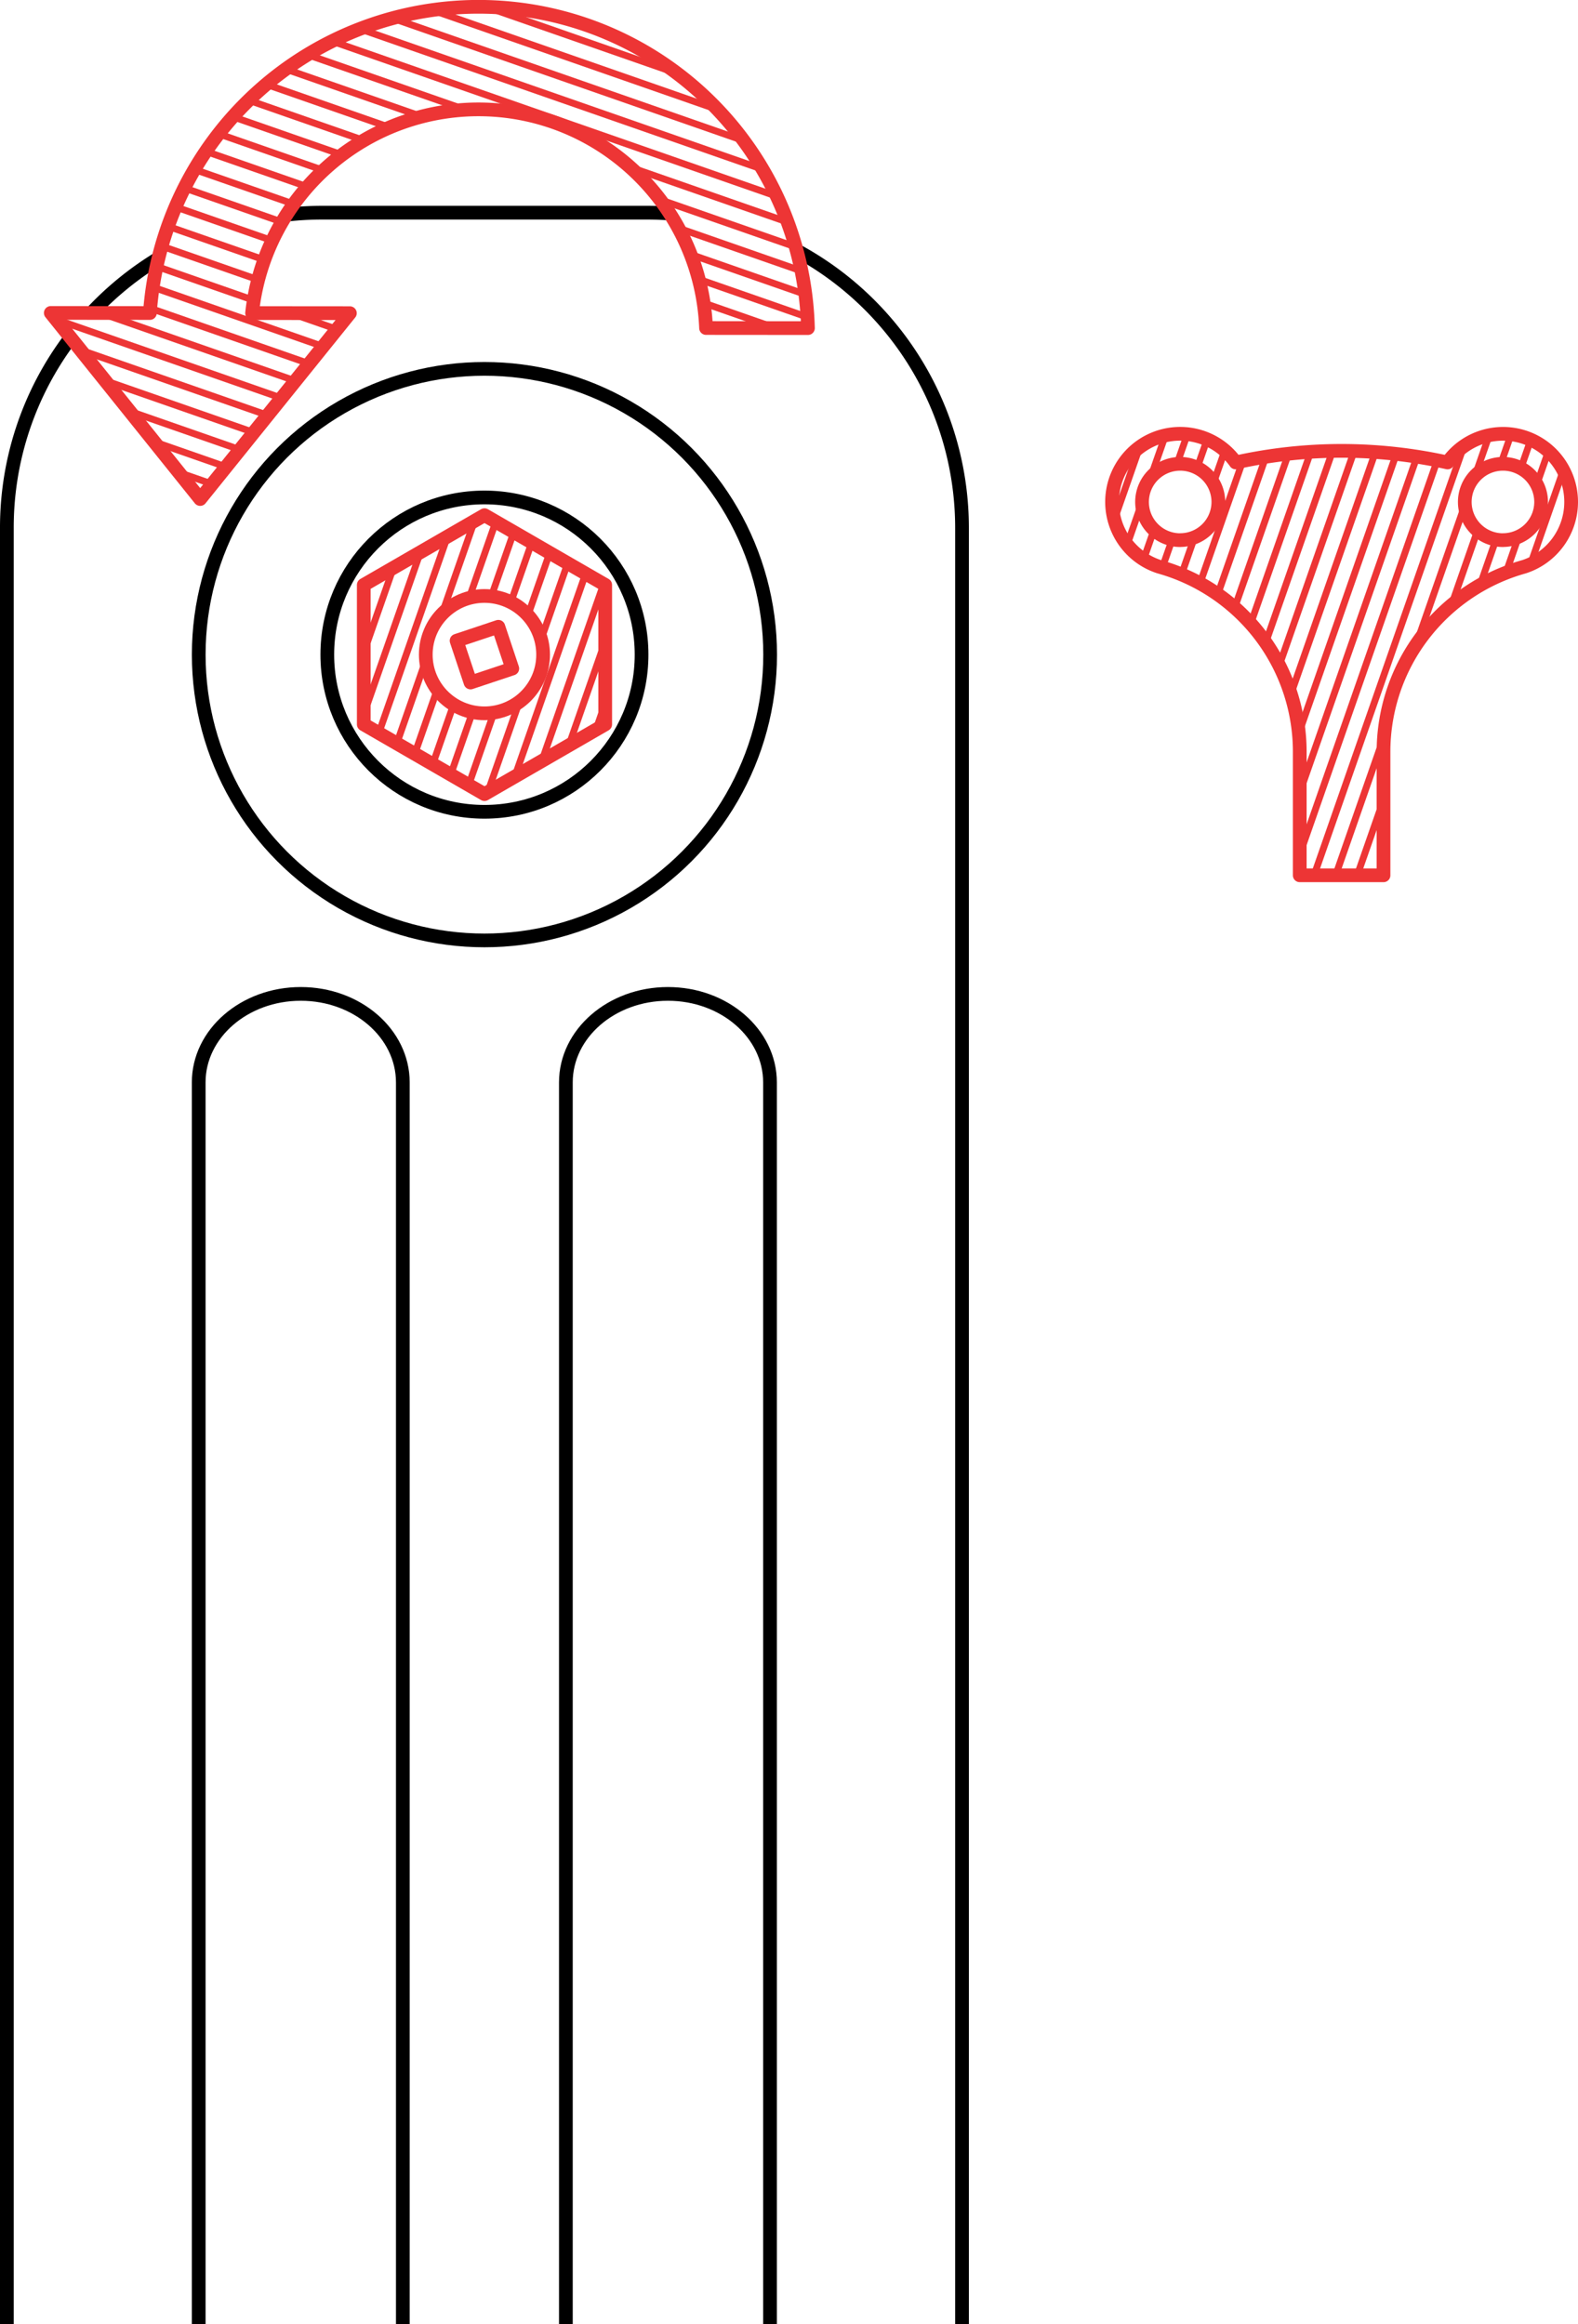 <svg xmlns="http://www.w3.org/2000/svg" xmlns:xlink="http://www.w3.org/1999/xlink" width="115.036" height="169.388" viewBox="0 0 115.036 169.388">
  <defs>
    <style>
      .cls-1, .cls-2, .cls-3, .cls-5 {
        fill: none;
      }

      .cls-2, .cls-5 {
        stroke: #ed3535;
      }

      .cls-2, .cls-3, .cls-5 {
        stroke-linejoin: round;
      }

      .cls-3 {
        stroke: #000;
      }

      .cls-4 {
        clip-path: url(#clip-path);
      }

      .cls-5 {
        stroke-width: 0.5px;
      }

      .cls-6 {
        clip-path: url(#clip-path-2);
      }

      .cls-7 {
        clip-path: url(#clip-path-3);
      }
    </style>
    <clipPath id="clip-path">
      <path id="Path_225" data-name="Path 225" class="cls-1" d="M752.749,4720.013l-8.8-5.083v-10.165l8.8-5.083,8.8,5.083v10.165Zm0-14.442a4.277,4.277,0,1,0,4.277,4.277A4.277,4.277,0,0,0,752.749,4705.571Z"/>
    </clipPath>
    <clipPath id="clip-path-2">
      <path id="Path_229" data-name="Path 229" class="cls-1" d="M831.97,4698.722a4.964,4.964,0,0,0-9.01-2.88,35.677,35.677,0,0,0-15.444,0,4.965,4.965,0,1,0-5.572,7.6v0a14.005,14.005,0,0,1,10.242,13.489v9h6.106v-9a14.005,14.005,0,0,1,10.242-13.489v0A4.966,4.966,0,0,0,831.97,4698.722Zm-28.5,2.782a2.782,2.782,0,1,1,2.782-2.782A2.781,2.781,0,0,1,803.473,4701.5Zm23.53,0a2.782,2.782,0,1,1,2.781-2.782A2.781,2.781,0,0,1,827,4701.5Z"/>
    </clipPath>
    <clipPath id="clip-path-3">
      <path id="Path_230" data-name="Path 230" class="cls-1" d="M732.027,4698.506l10.913-13.545-7.129-.006a16.6,16.6,0,0,1,33.094,1.088l7.428.006a24.02,24.02,0,0,0-47.972-1.1l-7.224-.006Z"/>
    </clipPath>
  </defs>
  <g id="Group_1227" data-name="Group 1227" transform="translate(-717.434 -4662.136)">
    <path id="Path_220" data-name="Path 220" class="cls-2" d="M761.553,4714.931v-10.166l-8.8-5.083-8.8,5.083v10.166l8.8,5.083Z"/>
    <circle id="Ellipse_40" data-name="Ellipse 40" class="cls-2" cx="4.277" cy="4.277" r="4.277" transform="translate(748.473 4705.571)"/>
    <rect id="Rectangle_21" data-name="Rectangle 21" class="cls-2" width="3.211" height="3.211" transform="translate(750.718 4708.833) rotate(-18.452)"/>
    <circle id="Ellipse_41" data-name="Ellipse 41" class="cls-3" cx="20.828" cy="20.828" r="20.828" transform="translate(731.921 4689.02)"/>
    <path id="Path_221" data-name="Path 221" class="cls-3" d="M775.512,4680.4a22.979,22.979,0,0,1,12.053,20.223v130.9"/>
    <path id="Path_222" data-name="Path 222" class="cls-3" d="M738.3,4677.785a23.291,23.291,0,0,1,2.618-.148h23.667q.859,0,1.7.063"/>
    <path id="Path_223" data-name="Path 223" class="cls-3" d="M724.109,4684.944a23.092,23.092,0,0,1,4.87-3.967"/>
    <path id="Path_224" data-name="Path 224" class="cls-3" d="M717.934,4831.524v-130.9a22.884,22.884,0,0,1,4.654-13.869"/>
    <g id="Group_649" data-name="Group 649">
      <g id="Group_648" data-name="Group 648" class="cls-4">
        <g id="Group_647" data-name="Group 647">
          <line id="Line_19757" data-name="Line 19757" class="cls-5" x1="37.228" y2="107.06" transform="translate(802.076 4652.779)"/>
          <line id="Line_19758" data-name="Line 19758" class="cls-5" x1="37.232" y2="107.06" transform="translate(800.5 4652.779)"/>
          <line id="Line_19759" data-name="Line 19759" class="cls-5" x1="37.235" y2="107.06" transform="translate(798.924 4652.779)"/>
          <line id="Line_19760" data-name="Line 19760" class="cls-5" x1="37.239" y2="107.06" transform="translate(797.348 4652.779)"/>
          <line id="Line_19761" data-name="Line 19761" class="cls-5" x1="37.242" y2="107.06" transform="translate(795.772 4652.779)"/>
          <line id="Line_19762" data-name="Line 19762" class="cls-5" x1="37.246" y2="107.06" transform="translate(794.197 4652.779)"/>
          <line id="Line_19763" data-name="Line 19763" class="cls-5" x1="37.25" y2="107.06" transform="translate(792.621 4652.779)"/>
          <line id="Line_19764" data-name="Line 19764" class="cls-5" x1="37.253" y2="107.06" transform="translate(791.045 4652.779)"/>
          <line id="Line_19765" data-name="Line 19765" class="cls-5" x1="37.257" y2="107.06" transform="translate(789.469 4652.779)"/>
          <line id="Line_19766" data-name="Line 19766" class="cls-5" x1="37.26" y2="107.06" transform="translate(787.893 4652.779)"/>
          <line id="Line_19767" data-name="Line 19767" class="cls-5" x1="37.264" y2="107.06" transform="translate(786.317 4652.779)"/>
          <line id="Line_19768" data-name="Line 19768" class="cls-5" x1="37.268" y2="107.06" transform="translate(784.741 4652.779)"/>
          <line id="Line_19769" data-name="Line 19769" class="cls-5" x1="37.271" y2="107.06" transform="translate(783.166 4652.779)"/>
          <line id="Line_19770" data-name="Line 19770" class="cls-5" x1="37.275" y2="107.06" transform="translate(781.59 4652.779)"/>
          <line id="Line_19771" data-name="Line 19771" class="cls-5" x1="37.278" y2="107.06" transform="translate(780.014 4652.779)"/>
          <line id="Line_19772" data-name="Line 19772" class="cls-5" x1="37.282" y2="107.06" transform="translate(778.438 4652.779)"/>
          <line id="Line_19773" data-name="Line 19773" class="cls-5" x1="37.285" y2="107.06" transform="translate(776.862 4652.779)"/>
          <line id="Line_19774" data-name="Line 19774" class="cls-5" x1="37.289" y2="107.06" transform="translate(775.286 4652.779)"/>
          <line id="Line_19775" data-name="Line 19775" class="cls-5" x1="37.293" y2="107.06" transform="translate(773.71 4652.779)"/>
          <line id="Line_19776" data-name="Line 19776" class="cls-5" x1="37.296" y2="107.06" transform="translate(772.135 4652.779)"/>
          <line id="Line_19777" data-name="Line 19777" class="cls-5" x1="37.3" y2="107.06" transform="translate(770.559 4652.779)"/>
          <line id="Line_19778" data-name="Line 19778" class="cls-5" x1="37.303" y2="107.06" transform="translate(768.983 4652.779)"/>
          <line id="Line_19779" data-name="Line 19779" class="cls-5" x1="37.307" y2="107.06" transform="translate(767.407 4652.779)"/>
          <line id="Line_19780" data-name="Line 19780" class="cls-5" x1="37.31" y2="107.06" transform="translate(765.831 4652.779)"/>
          <line id="Line_19781" data-name="Line 19781" class="cls-5" x1="37.314" y2="107.06" transform="translate(764.255 4652.779)"/>
          <line id="Line_19782" data-name="Line 19782" class="cls-5" x1="37.318" y2="107.06" transform="translate(762.68 4652.779)"/>
          <line id="Line_19783" data-name="Line 19783" class="cls-5" x1="37.321" y2="107.06" transform="translate(761.104 4652.779)"/>
          <line id="Line_19784" data-name="Line 19784" class="cls-5" x1="37.325" y2="107.06" transform="translate(759.528 4652.779)"/>
          <line id="Line_19785" data-name="Line 19785" class="cls-5" x1="37.328" y2="107.06" transform="translate(757.952 4652.779)"/>
          <line id="Line_19786" data-name="Line 19786" class="cls-5" x1="37.332" y2="107.06" transform="translate(756.376 4652.779)"/>
          <line id="Line_19787" data-name="Line 19787" class="cls-5" x1="37.335" y2="107.06" transform="translate(754.8 4652.779)"/>
          <line id="Line_19788" data-name="Line 19788" class="cls-5" x1="37.339" y2="107.06" transform="translate(753.224 4652.779)"/>
          <line id="Line_19789" data-name="Line 19789" class="cls-5" x1="37.343" y2="107.06" transform="translate(751.649 4652.779)"/>
          <line id="Line_19790" data-name="Line 19790" class="cls-5" x1="37.346" y2="107.06" transform="translate(750.073 4652.779)"/>
          <line id="Line_19791" data-name="Line 19791" class="cls-5" x1="37.35" y2="107.06" transform="translate(748.497 4652.779)"/>
          <line id="Line_19792" data-name="Line 19792" class="cls-5" x1="37.353" y2="107.06" transform="translate(746.921 4652.779)"/>
          <line id="Line_19793" data-name="Line 19793" class="cls-5" x1="37.357" y2="107.06" transform="translate(745.345 4652.779)"/>
          <line id="Line_19794" data-name="Line 19794" class="cls-5" x1="37.36" y2="107.06" transform="translate(743.769 4652.779)"/>
          <line id="Line_19795" data-name="Line 19795" class="cls-5" x1="37.364" y2="107.06" transform="translate(742.193 4652.779)"/>
          <line id="Line_19796" data-name="Line 19796" class="cls-5" x1="37.368" y2="107.06" transform="translate(740.618 4652.779)"/>
          <line id="Line_19797" data-name="Line 19797" class="cls-5" x1="37.371" y2="107.06" transform="translate(739.042 4652.779)"/>
          <line id="Line_19798" data-name="Line 19798" class="cls-5" x1="37.375" y2="107.06" transform="translate(737.466 4652.779)"/>
          <line id="Line_19799" data-name="Line 19799" class="cls-5" x1="37.378" y2="107.06" transform="translate(735.89 4652.779)"/>
          <line id="Line_19800" data-name="Line 19800" class="cls-5" x1="37.382" y2="107.06" transform="translate(734.314 4652.779)"/>
          <line id="Line_19801" data-name="Line 19801" class="cls-5" x1="37.385" y2="107.06" transform="translate(732.738 4652.779)"/>
          <line id="Line_19802" data-name="Line 19802" class="cls-5" x1="37.389" y2="107.06" transform="translate(731.162 4652.779)"/>
          <line id="Line_19803" data-name="Line 19803" class="cls-5" x1="37.393" y2="107.06" transform="translate(729.587 4652.779)"/>
          <line id="Line_19804" data-name="Line 19804" class="cls-5" x1="37.396" y2="107.06" transform="translate(728.011 4652.779)"/>
          <line id="Line_19805" data-name="Line 19805" class="cls-5" x1="37.4" y2="107.06" transform="translate(726.435 4652.779)"/>
          <line id="Line_19806" data-name="Line 19806" class="cls-5" x1="37.403" y2="107.06" transform="translate(724.859 4652.779)"/>
          <line id="Line_19807" data-name="Line 19807" class="cls-5" x1="37.407" y2="107.06" transform="translate(723.283 4652.779)"/>
          <line id="Line_19808" data-name="Line 19808" class="cls-5" x1="37.411" y2="107.06" transform="translate(721.707 4652.779)"/>
          <line id="Line_19809" data-name="Line 19809" class="cls-5" x1="37.414" y2="107.06" transform="translate(720.132 4652.779)"/>
          <line id="Line_19810" data-name="Line 19810" class="cls-5" x1="37.418" y2="107.06" transform="translate(718.556 4652.779)"/>
          <line id="Line_19811" data-name="Line 19811" class="cls-5" x1="37.421" y2="107.06" transform="translate(716.98 4652.779)"/>
          <line id="Line_19812" data-name="Line 19812" class="cls-5" x1="37.425" y2="107.06" transform="translate(715.404 4652.779)"/>
          <line id="Line_19813" data-name="Line 19813" class="cls-5" x1="37.428" y2="107.06" transform="translate(713.828 4652.779)"/>
          <line id="Line_19814" data-name="Line 19814" class="cls-5" x1="37.432" y2="107.06" transform="translate(712.252 4652.779)"/>
          <line id="Line_19815" data-name="Line 19815" class="cls-5" x1="37.436" y2="107.06" transform="translate(710.676 4652.779)"/>
          <line id="Line_19816" data-name="Line 19816" class="cls-5" x1="37.439" y2="107.06" transform="translate(709.101 4652.779)"/>
          <line id="Line_19817" data-name="Line 19817" class="cls-5" x1="37.443" y2="107.06" transform="translate(707.525 4652.779)"/>
          <line id="Line_19818" data-name="Line 19818" class="cls-5" x1="37.446" y2="107.06" transform="translate(705.949 4652.779)"/>
          <line id="Line_19819" data-name="Line 19819" class="cls-5" x1="37.45" y2="107.06" transform="translate(704.373 4652.779)"/>
          <line id="Line_19820" data-name="Line 19820" class="cls-5" x1="37.453" y2="107.06" transform="translate(702.797 4652.779)"/>
          <line id="Line_19821" data-name="Line 19821" class="cls-5" x1="37.457" y2="107.06" transform="translate(701.221 4652.779)"/>
          <line id="Line_19822" data-name="Line 19822" class="cls-5" x1="37.461" y2="107.06" transform="translate(699.645 4652.779)"/>
          <line id="Line_19823" data-name="Line 19823" class="cls-5" x1="37.464" y2="107.06" transform="translate(698.07 4652.779)"/>
          <line id="Line_19824" data-name="Line 19824" class="cls-5" x1="37.468" y2="107.06" transform="translate(696.494 4652.779)"/>
          <line id="Line_19825" data-name="Line 19825" class="cls-5" x1="37.471" y2="107.06" transform="translate(694.918 4652.779)"/>
          <line id="Line_19826" data-name="Line 19826" class="cls-5" x1="37.475" y2="107.06" transform="translate(693.342 4652.779)"/>
          <line id="Line_19827" data-name="Line 19827" class="cls-5" x1="37.478" y2="107.06" transform="translate(691.766 4652.779)"/>
          <line id="Line_19828" data-name="Line 19828" class="cls-5" x1="37.482" y2="107.06" transform="translate(690.19 4652.779)"/>
          <line id="Line_19829" data-name="Line 19829" class="cls-5" x1="37.486" y2="107.06" transform="translate(688.615 4652.779)"/>
          <line id="Line_19830" data-name="Line 19830" class="cls-5" x1="37.489" y2="107.06" transform="translate(687.039 4652.779)"/>
          <line id="Line_19831" data-name="Line 19831" class="cls-5" x1="37.493" y2="107.06" transform="translate(685.463 4652.779)"/>
          <line id="Line_19832" data-name="Line 19832" class="cls-5" x1="37.496" y2="107.06" transform="translate(683.887 4652.779)"/>
          <line id="Line_19833" data-name="Line 19833" class="cls-5" x1="37.5" y2="107.06" transform="translate(682.311 4652.779)"/>
          <line id="Line_19834" data-name="Line 19834" class="cls-5" x1="37.503" y2="107.06" transform="translate(680.735 4652.779)"/>
          <line id="Line_19835" data-name="Line 19835" class="cls-5" x1="37.507" y2="107.06" transform="translate(679.159 4652.779)"/>
          <line id="Line_19836" data-name="Line 19836" class="cls-5" x1="37.511" y2="107.06" transform="translate(677.584 4652.779)"/>
          <line id="Line_19837" data-name="Line 19837" class="cls-5" x1="37.514" y2="107.06" transform="translate(676.008 4652.779)"/>
          <line id="Line_19838" data-name="Line 19838" class="cls-5" x1="37.518" y2="107.06" transform="translate(674.432 4652.779)"/>
          <line id="Line_19839" data-name="Line 19839" class="cls-5" x1="37.521" y2="107.06" transform="translate(672.856 4652.779)"/>
          <line id="Line_19840" data-name="Line 19840" class="cls-5" x1="37.525" y2="107.06" transform="translate(671.28 4652.779)"/>
          <line id="Line_19841" data-name="Line 19841" class="cls-5" x1="37.528" y2="107.06" transform="translate(669.704 4652.779)"/>
          <line id="Line_19842" data-name="Line 19842" class="cls-5" x1="37.532" y2="107.06" transform="translate(668.128 4652.779)"/>
          <line id="Line_19843" data-name="Line 19843" class="cls-5" x1="37.536" y2="107.06" transform="translate(666.553 4652.779)"/>
          <line id="Line_19844" data-name="Line 19844" class="cls-5" x1="37.539" y2="107.06" transform="translate(664.977 4652.779)"/>
          <line id="Line_19845" data-name="Line 19845" class="cls-5" x1="37.543" y2="107.06" transform="translate(663.401 4652.779)"/>
          <line id="Line_19846" data-name="Line 19846" class="cls-5" x1="37.546" y2="107.06" transform="translate(661.825 4652.779)"/>
          <line id="Line_19847" data-name="Line 19847" class="cls-5" x1="37.55" y2="107.06" transform="translate(660.249 4652.779)"/>
          <line id="Line_19848" data-name="Line 19848" class="cls-5" x1="37.554" y2="107.06" transform="translate(658.673 4652.779)"/>
        </g>
      </g>
    </g>
    <circle id="Ellipse_42" data-name="Ellipse 42" class="cls-3" cx="11.455" cy="11.455" r="11.455" transform="translate(741.294 4698.392)"/>
    <path id="Path_226" data-name="Path 226" class="cls-3" d="M746.8,4831.524v-90.5c0-3.562-3.331-6.45-7.44-6.45h0c-4.109,0-7.441,2.888-7.441,6.45v90.5"/>
    <path id="Path_227" data-name="Path 227" class="cls-3" d="M773.567,4831.524v-90.5c0-3.562-3.331-6.45-7.441-6.45h0c-4.109,0-7.44,2.888-7.44,6.45v90.5"/>
    <path id="Path_228" data-name="Path 228" class="cls-2" d="M831.97,4698.722a4.964,4.964,0,0,0-9.01-2.88,35.677,35.677,0,0,0-15.444,0,4.965,4.965,0,1,0-5.572,7.6v0a14.005,14.005,0,0,1,10.242,13.489v9h6.106v-9a14.005,14.005,0,0,1,10.242-13.489v0A4.966,4.966,0,0,0,831.97,4698.722Zm-28.5,2.782a2.782,2.782,0,1,1,2.782-2.782A2.781,2.781,0,0,1,803.473,4701.5Zm23.53,0a2.782,2.782,0,1,1,2.781-2.782A2.781,2.781,0,0,1,827,4701.5Z"/>
    <g id="Group_652" data-name="Group 652">
      <g id="Group_651" data-name="Group 651" class="cls-6">
        <g id="Group_650" data-name="Group 650">
          <line id="Line_19851" data-name="Line 19851" class="cls-5" x1="37.228" y2="107.06" transform="translate(864.076 4653.779)"/>
          <line id="Line_19852" data-name="Line 19852" class="cls-5" x1="37.232" y2="107.06" transform="translate(862.5 4653.779)"/>
          <line id="Line_19853" data-name="Line 19853" class="cls-5" x1="37.235" y2="107.06" transform="translate(860.924 4653.779)"/>
          <line id="Line_19854" data-name="Line 19854" class="cls-5" x1="37.239" y2="107.06" transform="translate(859.348 4653.779)"/>
          <line id="Line_19855" data-name="Line 19855" class="cls-5" x1="37.242" y2="107.06" transform="translate(857.772 4653.779)"/>
          <line id="Line_19856" data-name="Line 19856" class="cls-5" x1="37.246" y2="107.06" transform="translate(856.197 4653.779)"/>
          <line id="Line_19857" data-name="Line 19857" class="cls-5" x1="37.25" y2="107.06" transform="translate(854.621 4653.779)"/>
          <line id="Line_19858" data-name="Line 19858" class="cls-5" x1="37.253" y2="107.06" transform="translate(853.045 4653.779)"/>
          <line id="Line_19859" data-name="Line 19859" class="cls-5" x1="37.257" y2="107.06" transform="translate(851.469 4653.779)"/>
          <line id="Line_19860" data-name="Line 19860" class="cls-5" x1="37.26" y2="107.06" transform="translate(849.893 4653.779)"/>
          <line id="Line_19861" data-name="Line 19861" class="cls-5" x1="37.264" y2="107.06" transform="translate(848.317 4653.779)"/>
          <line id="Line_19862" data-name="Line 19862" class="cls-5" x1="37.268" y2="107.06" transform="translate(846.741 4653.779)"/>
          <line id="Line_19863" data-name="Line 19863" class="cls-5" x1="37.271" y2="107.06" transform="translate(845.166 4653.779)"/>
          <line id="Line_19864" data-name="Line 19864" class="cls-5" x1="37.275" y2="107.06" transform="translate(843.59 4653.779)"/>
          <line id="Line_19865" data-name="Line 19865" class="cls-5" x1="37.278" y2="107.06" transform="translate(842.014 4653.779)"/>
          <line id="Line_19866" data-name="Line 19866" class="cls-5" x1="37.282" y2="107.06" transform="translate(840.438 4653.779)"/>
          <line id="Line_19867" data-name="Line 19867" class="cls-5" x1="37.285" y2="107.06" transform="translate(838.862 4653.779)"/>
          <line id="Line_19868" data-name="Line 19868" class="cls-5" x1="37.289" y2="107.06" transform="translate(837.286 4653.779)"/>
          <line id="Line_19869" data-name="Line 19869" class="cls-5" x1="37.293" y2="107.06" transform="translate(835.71 4653.779)"/>
          <line id="Line_19870" data-name="Line 19870" class="cls-5" x1="37.296" y2="107.06" transform="translate(834.135 4653.779)"/>
          <line id="Line_19871" data-name="Line 19871" class="cls-5" x1="37.3" y2="107.06" transform="translate(832.559 4653.779)"/>
          <line id="Line_19872" data-name="Line 19872" class="cls-5" x1="37.303" y2="107.06" transform="translate(830.983 4653.779)"/>
          <line id="Line_19873" data-name="Line 19873" class="cls-5" x1="37.307" y2="107.06" transform="translate(829.407 4653.779)"/>
          <line id="Line_19874" data-name="Line 19874" class="cls-5" x1="37.31" y2="107.06" transform="translate(827.831 4653.779)"/>
          <line id="Line_19875" data-name="Line 19875" class="cls-5" x1="37.314" y2="107.06" transform="translate(826.255 4653.779)"/>
          <line id="Line_19876" data-name="Line 19876" class="cls-5" x1="37.318" y2="107.06" transform="translate(824.68 4653.779)"/>
          <line id="Line_19877" data-name="Line 19877" class="cls-5" x1="37.321" y2="107.06" transform="translate(823.104 4653.779)"/>
          <line id="Line_19878" data-name="Line 19878" class="cls-5" x1="37.325" y2="107.06" transform="translate(821.528 4653.779)"/>
          <line id="Line_19879" data-name="Line 19879" class="cls-5" x1="37.328" y2="107.06" transform="translate(819.952 4653.779)"/>
          <line id="Line_19880" data-name="Line 19880" class="cls-5" x1="37.332" y2="107.06" transform="translate(818.376 4653.779)"/>
          <line id="Line_19881" data-name="Line 19881" class="cls-5" x1="37.335" y2="107.06" transform="translate(816.8 4653.779)"/>
          <line id="Line_19882" data-name="Line 19882" class="cls-5" x1="37.339" y2="107.06" transform="translate(815.224 4653.779)"/>
          <line id="Line_19883" data-name="Line 19883" class="cls-5" x1="37.343" y2="107.06" transform="translate(813.649 4653.779)"/>
          <line id="Line_19884" data-name="Line 19884" class="cls-5" x1="37.346" y2="107.06" transform="translate(812.073 4653.779)"/>
          <line id="Line_19885" data-name="Line 19885" class="cls-5" x1="37.35" y2="107.06" transform="translate(810.497 4653.779)"/>
          <line id="Line_19886" data-name="Line 19886" class="cls-5" x1="37.353" y2="107.06" transform="translate(808.921 4653.779)"/>
          <line id="Line_19887" data-name="Line 19887" class="cls-5" x1="37.357" y2="107.06" transform="translate(807.345 4653.779)"/>
          <line id="Line_19888" data-name="Line 19888" class="cls-5" x1="37.36" y2="107.06" transform="translate(805.769 4653.779)"/>
          <line id="Line_19889" data-name="Line 19889" class="cls-5" x1="37.364" y2="107.06" transform="translate(804.193 4653.779)"/>
          <line id="Line_19890" data-name="Line 19890" class="cls-5" x1="37.368" y2="107.06" transform="translate(802.618 4653.779)"/>
          <line id="Line_19891" data-name="Line 19891" class="cls-5" x1="37.371" y2="107.06" transform="translate(801.042 4653.779)"/>
          <line id="Line_19892" data-name="Line 19892" class="cls-5" x1="37.375" y2="107.06" transform="translate(799.466 4653.779)"/>
          <line id="Line_19893" data-name="Line 19893" class="cls-5" x1="37.378" y2="107.06" transform="translate(797.89 4653.779)"/>
          <line id="Line_19894" data-name="Line 19894" class="cls-5" x1="37.382" y2="107.06" transform="translate(796.314 4653.779)"/>
          <line id="Line_19895" data-name="Line 19895" class="cls-5" x1="37.385" y2="107.06" transform="translate(794.738 4653.779)"/>
          <line id="Line_19896" data-name="Line 19896" class="cls-5" x1="37.389" y2="107.06" transform="translate(793.162 4653.779)"/>
          <line id="Line_19897" data-name="Line 19897" class="cls-5" x1="37.393" y2="107.06" transform="translate(791.587 4653.779)"/>
          <line id="Line_19898" data-name="Line 19898" class="cls-5" x1="37.396" y2="107.06" transform="translate(790.011 4653.779)"/>
          <line id="Line_19899" data-name="Line 19899" class="cls-5" x1="37.4" y2="107.06" transform="translate(788.435 4653.779)"/>
          <line id="Line_19900" data-name="Line 19900" class="cls-5" x1="37.403" y2="107.06" transform="translate(786.859 4653.779)"/>
          <line id="Line_19901" data-name="Line 19901" class="cls-5" x1="37.407" y2="107.06" transform="translate(785.283 4653.779)"/>
          <line id="Line_19902" data-name="Line 19902" class="cls-5" x1="37.411" y2="107.06" transform="translate(783.707 4653.779)"/>
          <line id="Line_19903" data-name="Line 19903" class="cls-5" x1="37.414" y2="107.06" transform="translate(782.132 4653.779)"/>
          <line id="Line_19904" data-name="Line 19904" class="cls-5" x1="37.418" y2="107.06" transform="translate(780.556 4653.779)"/>
          <line id="Line_19905" data-name="Line 19905" class="cls-5" x1="37.421" y2="107.06" transform="translate(778.98 4653.779)"/>
          <line id="Line_19906" data-name="Line 19906" class="cls-5" x1="37.425" y2="107.06" transform="translate(777.404 4653.779)"/>
          <line id="Line_19907" data-name="Line 19907" class="cls-5" x1="37.428" y2="107.06" transform="translate(775.828 4653.779)"/>
          <line id="Line_19908" data-name="Line 19908" class="cls-5" x1="37.432" y2="107.06" transform="translate(774.252 4653.779)"/>
          <line id="Line_19909" data-name="Line 19909" class="cls-5" x1="37.436" y2="107.06" transform="translate(772.676 4653.779)"/>
          <line id="Line_19910" data-name="Line 19910" class="cls-5" x1="37.439" y2="107.06" transform="translate(771.101 4653.779)"/>
          <line id="Line_19911" data-name="Line 19911" class="cls-5" x1="37.443" y2="107.06" transform="translate(769.525 4653.779)"/>
          <line id="Line_19912" data-name="Line 19912" class="cls-5" x1="37.446" y2="107.06" transform="translate(767.949 4653.779)"/>
          <line id="Line_19913" data-name="Line 19913" class="cls-5" x1="37.45" y2="107.06" transform="translate(766.373 4653.779)"/>
          <line id="Line_19914" data-name="Line 19914" class="cls-5" x1="37.453" y2="107.06" transform="translate(764.797 4653.779)"/>
          <line id="Line_19915" data-name="Line 19915" class="cls-5" x1="37.457" y2="107.06" transform="translate(763.221 4653.779)"/>
          <line id="Line_19916" data-name="Line 19916" class="cls-5" x1="37.461" y2="107.06" transform="translate(761.645 4653.779)"/>
          <line id="Line_19917" data-name="Line 19917" class="cls-5" x1="37.464" y2="107.06" transform="translate(760.07 4653.779)"/>
          <line id="Line_19918" data-name="Line 19918" class="cls-5" x1="37.468" y2="107.06" transform="translate(758.494 4653.779)"/>
          <line id="Line_19919" data-name="Line 19919" class="cls-5" x1="37.471" y2="107.06" transform="translate(756.918 4653.779)"/>
          <line id="Line_19920" data-name="Line 19920" class="cls-5" x1="37.475" y2="107.06" transform="translate(755.342 4653.779)"/>
          <line id="Line_19921" data-name="Line 19921" class="cls-5" x1="37.478" y2="107.06" transform="translate(753.766 4653.779)"/>
          <line id="Line_19922" data-name="Line 19922" class="cls-5" x1="37.482" y2="107.06" transform="translate(752.19 4653.779)"/>
          <line id="Line_19923" data-name="Line 19923" class="cls-5" x1="37.486" y2="107.06" transform="translate(750.615 4653.779)"/>
          <line id="Line_19924" data-name="Line 19924" class="cls-5" x1="37.489" y2="107.06" transform="translate(749.039 4653.779)"/>
          <line id="Line_19925" data-name="Line 19925" class="cls-5" x1="37.493" y2="107.06" transform="translate(747.463 4653.779)"/>
          <line id="Line_19926" data-name="Line 19926" class="cls-5" x1="37.496" y2="107.06" transform="translate(745.887 4653.779)"/>
          <line id="Line_19927" data-name="Line 19927" class="cls-5" x1="37.5" y2="107.06" transform="translate(744.311 4653.779)"/>
          <line id="Line_19928" data-name="Line 19928" class="cls-5" x1="37.503" y2="107.06" transform="translate(742.735 4653.779)"/>
          <line id="Line_19929" data-name="Line 19929" class="cls-5" x1="37.507" y2="107.06" transform="translate(741.159 4653.779)"/>
          <line id="Line_19930" data-name="Line 19930" class="cls-5" x1="37.511" y2="107.06" transform="translate(739.584 4653.779)"/>
          <line id="Line_19931" data-name="Line 19931" class="cls-5" x1="37.514" y2="107.06" transform="translate(738.008 4653.779)"/>
          <line id="Line_19932" data-name="Line 19932" class="cls-5" x1="37.518" y2="107.06" transform="translate(736.432 4653.779)"/>
          <line id="Line_19933" data-name="Line 19933" class="cls-5" x1="37.521" y2="107.06" transform="translate(734.856 4653.779)"/>
          <line id="Line_19934" data-name="Line 19934" class="cls-5" x1="37.525" y2="107.06" transform="translate(733.28 4653.779)"/>
          <line id="Line_19935" data-name="Line 19935" class="cls-5" x1="37.528" y2="107.06" transform="translate(731.704 4653.779)"/>
          <line id="Line_19936" data-name="Line 19936" class="cls-5" x1="37.532" y2="107.06" transform="translate(730.128 4653.779)"/>
          <line id="Line_19937" data-name="Line 19937" class="cls-5" x1="37.536" y2="107.06" transform="translate(728.553 4653.779)"/>
          <line id="Line_19938" data-name="Line 19938" class="cls-5" x1="37.539" y2="107.06" transform="translate(726.977 4653.779)"/>
          <line id="Line_19939" data-name="Line 19939" class="cls-5" x1="37.543" y2="107.06" transform="translate(725.401 4653.779)"/>
          <line id="Line_19940" data-name="Line 19940" class="cls-5" x1="37.546" y2="107.06" transform="translate(723.825 4653.779)"/>
          <line id="Line_19941" data-name="Line 19941" class="cls-5" x1="37.55" y2="107.06" transform="translate(722.249 4653.779)"/>
          <line id="Line_19942" data-name="Line 19942" class="cls-5" x1="37.554" y2="107.06" transform="translate(720.673 4653.779)"/>
        </g>
      </g>
    </g>
    <g id="Group_655" data-name="Group 655">
      <g id="Group_654" data-name="Group 654" class="cls-7">
        <g id="Group_653" data-name="Group 653">
          <line id="Line_19943" data-name="Line 19943" class="cls-5" x2="62.632" y2="21.838" transform="translate(720.131 4603.048)"/>
          <line id="Line_19944" data-name="Line 19944" class="cls-5" x2="62.59" y2="21.824" transform="translate(720.13 4604.653)"/>
          <line id="Line_19945" data-name="Line 19945" class="cls-5" x2="62.547" y2="21.809" transform="translate(720.129 4606.258)"/>
          <line id="Line_19946" data-name="Line 19946" class="cls-5" x2="62.505" y2="21.794" transform="translate(720.127 4607.863)"/>
          <line id="Line_19947" data-name="Line 19947" class="cls-5" x2="62.462" y2="21.779" transform="translate(720.126 4609.468)"/>
          <line id="Line_19948" data-name="Line 19948" class="cls-5" x2="62.42" y2="21.764" transform="translate(720.125 4611.074)"/>
          <line id="Line_19949" data-name="Line 19949" class="cls-5" x2="62.377" y2="21.75" transform="translate(720.123 4612.679)"/>
          <line id="Line_19950" data-name="Line 19950" class="cls-5" x2="62.335" y2="21.735" transform="translate(720.122 4614.284)"/>
          <line id="Line_19951" data-name="Line 19951" class="cls-5" x2="62.292" y2="21.72" transform="translate(720.12 4615.889)"/>
          <line id="Line_19952" data-name="Line 19952" class="cls-5" x2="62.25" y2="21.705" transform="translate(720.119 4617.494)"/>
          <line id="Line_19953" data-name="Line 19953" class="cls-5" x2="62.207" y2="21.69" transform="translate(720.118 4619.099)"/>
          <line id="Line_19954" data-name="Line 19954" class="cls-5" x2="62.165" y2="21.676" transform="translate(720.116 4620.705)"/>
          <line id="Line_19955" data-name="Line 19955" class="cls-5" x2="62.123" y2="21.661" transform="translate(720.115 4622.31)"/>
          <line id="Line_19956" data-name="Line 19956" class="cls-5" x2="62.08" y2="21.646" transform="translate(720.114 4623.915)"/>
          <line id="Line_19957" data-name="Line 19957" class="cls-5" x2="62.038" y2="21.631" transform="translate(720.112 4625.52)"/>
          <line id="Line_19958" data-name="Line 19958" class="cls-5" x2="61.995" y2="21.616" transform="translate(720.111 4627.125)"/>
          <line id="Line_19959" data-name="Line 19959" class="cls-5" x2="61.953" y2="21.602" transform="translate(720.11 4628.73)"/>
          <line id="Line_19960" data-name="Line 19960" class="cls-5" x2="61.91" y2="21.587" transform="translate(720.108 4630.335)"/>
          <line id="Line_19961" data-name="Line 19961" class="cls-5" x2="61.868" y2="21.572" transform="translate(720.107 4631.94)"/>
          <line id="Line_19962" data-name="Line 19962" class="cls-5" x2="61.825" y2="21.557" transform="translate(720.106 4633.546)"/>
          <line id="Line_19963" data-name="Line 19963" class="cls-5" x2="61.783" y2="21.542" transform="translate(720.104 4635.151)"/>
          <line id="Line_19964" data-name="Line 19964" class="cls-5" x2="61.74" y2="21.528" transform="translate(720.103 4636.756)"/>
          <line id="Line_19965" data-name="Line 19965" class="cls-5" x2="61.698" y2="21.513" transform="translate(720.102 4638.361)"/>
          <line id="Line_19966" data-name="Line 19966" class="cls-5" x2="61.655" y2="21.498" transform="translate(720.1 4639.966)"/>
          <line id="Line_19967" data-name="Line 19967" class="cls-5" x2="61.613" y2="21.483" transform="translate(720.099 4641.572)"/>
          <line id="Line_19968" data-name="Line 19968" class="cls-5" x2="61.571" y2="21.468" transform="translate(720.097 4643.177)"/>
          <line id="Line_19969" data-name="Line 19969" class="cls-5" x2="61.528" y2="21.454" transform="translate(720.096 4644.782)"/>
          <line id="Line_19970" data-name="Line 19970" class="cls-5" x2="61.486" y2="21.439" transform="translate(720.095 4646.387)"/>
          <line id="Line_19971" data-name="Line 19971" class="cls-5" x2="61.443" y2="21.424" transform="translate(720.093 4647.992)"/>
          <line id="Line_19972" data-name="Line 19972" class="cls-5" x2="61.401" y2="21.409" transform="translate(720.092 4649.597)"/>
          <line id="Line_19973" data-name="Line 19973" class="cls-5" x2="61.358" y2="21.394" transform="translate(720.091 4651.203)"/>
          <line id="Line_19974" data-name="Line 19974" class="cls-5" x2="61.316" y2="21.38" transform="translate(720.089 4652.808)"/>
          <line id="Line_19975" data-name="Line 19975" class="cls-5" x2="61.273" y2="21.365" transform="translate(720.088 4654.413)"/>
          <line id="Line_19976" data-name="Line 19976" class="cls-5" x2="61.231" y2="21.35" transform="translate(720.087 4656.018)"/>
          <line id="Line_19977" data-name="Line 19977" class="cls-5" x2="61.188" y2="21.335" transform="translate(720.085 4657.623)"/>
          <line id="Line_19978" data-name="Line 19978" class="cls-5" x2="61.146" y2="21.32" transform="translate(720.084 4659.229)"/>
          <line id="Line_19979" data-name="Line 19979" class="cls-5" x2="61.103" y2="21.306" transform="translate(720.083 4660.833)"/>
          <line id="Line_19980" data-name="Line 19980" class="cls-5" x2="61.061" y2="21.291" transform="translate(720.081 4662.438)"/>
          <line id="Line_19981" data-name="Line 19981" class="cls-5" x2="61.019" y2="21.276" transform="translate(720.08 4664.044)"/>
          <line id="Line_19982" data-name="Line 19982" class="cls-5" x2="60.976" y2="21.261" transform="translate(720.078 4665.649)"/>
          <line id="Line_19983" data-name="Line 19983" class="cls-5" x2="60.934" y2="21.246" transform="translate(720.077 4667.254)"/>
          <line id="Line_19984" data-name="Line 19984" class="cls-5" x2="60.891" y2="21.231" transform="translate(720.076 4668.859)"/>
          <line id="Line_19985" data-name="Line 19985" class="cls-5" x2="60.849" y2="21.217" transform="translate(720.074 4670.464)"/>
          <line id="Line_19986" data-name="Line 19986" class="cls-5" x2="60.806" y2="21.202" transform="translate(720.073 4672.07)"/>
          <line id="Line_19987" data-name="Line 19987" class="cls-5" x2="60.764" y2="21.187" transform="translate(720.072 4673.675)"/>
          <line id="Line_19988" data-name="Line 19988" class="cls-5" x2="60.721" y2="21.172" transform="translate(720.07 4675.28)"/>
          <line id="Line_19989" data-name="Line 19989" class="cls-5" x2="60.679" y2="21.157" transform="translate(720.069 4676.885)"/>
          <line id="Line_19990" data-name="Line 19990" class="cls-5" x2="60.636" y2="21.143" transform="translate(720.068 4678.49)"/>
          <line id="Line_19991" data-name="Line 19991" class="cls-5" x2="60.594" y2="21.128" transform="translate(720.066 4680.095)"/>
          <line id="Line_19992" data-name="Line 19992" class="cls-5" x2="60.551" y2="21.113" transform="translate(720.065 4681.701)"/>
          <line id="Line_19993" data-name="Line 19993" class="cls-5" x2="60.509" y2="21.098" transform="translate(720.063 4683.306)"/>
          <line id="Line_19994" data-name="Line 19994" class="cls-5" x2="60.467" y2="21.083" transform="translate(720.062 4684.911)"/>
          <line id="Line_19995" data-name="Line 19995" class="cls-5" x2="60.424" y2="21.069" transform="translate(720.061 4686.516)"/>
          <line id="Line_19996" data-name="Line 19996" class="cls-5" x2="60.382" y2="21.054" transform="translate(720.059 4688.121)"/>
          <line id="Line_19997" data-name="Line 19997" class="cls-5" x2="60.339" y2="21.039" transform="translate(720.058 4689.727)"/>
          <line id="Line_19998" data-name="Line 19998" class="cls-5" x2="60.297" y2="21.024" transform="translate(720.057 4691.332)"/>
          <line id="Line_19999" data-name="Line 19999" class="cls-5" x2="60.254" y2="21.009" transform="translate(720.055 4692.937)"/>
          <line id="Line_20000" data-name="Line 20000" class="cls-5" x2="60.212" y2="20.995" transform="translate(720.054 4694.542)"/>
          <line id="Line_20001" data-name="Line 20001" class="cls-5" x2="60.169" y2="20.98" transform="translate(720.053 4696.147)"/>
          <line id="Line_20002" data-name="Line 20002" class="cls-5" x2="60.127" y2="20.965" transform="translate(720.051 4697.752)"/>
          <line id="Line_20003" data-name="Line 20003" class="cls-5" x2="60.084" y2="20.95" transform="translate(720.05 4699.357)"/>
          <line id="Line_20004" data-name="Line 20004" class="cls-5" x2="60.042" y2="20.935" transform="translate(720.049 4700.962)"/>
        </g>
      </g>
    </g>
    <path id="Path_231" data-name="Path 231" class="cls-2" d="M732.027,4698.506l10.913-13.545-7.129-.006a16.6,16.6,0,0,1,33.094,1.088l7.428.006a24.02,24.02,0,0,0-47.972-1.1l-7.224-.006Z"/>
  </g>
</svg>
